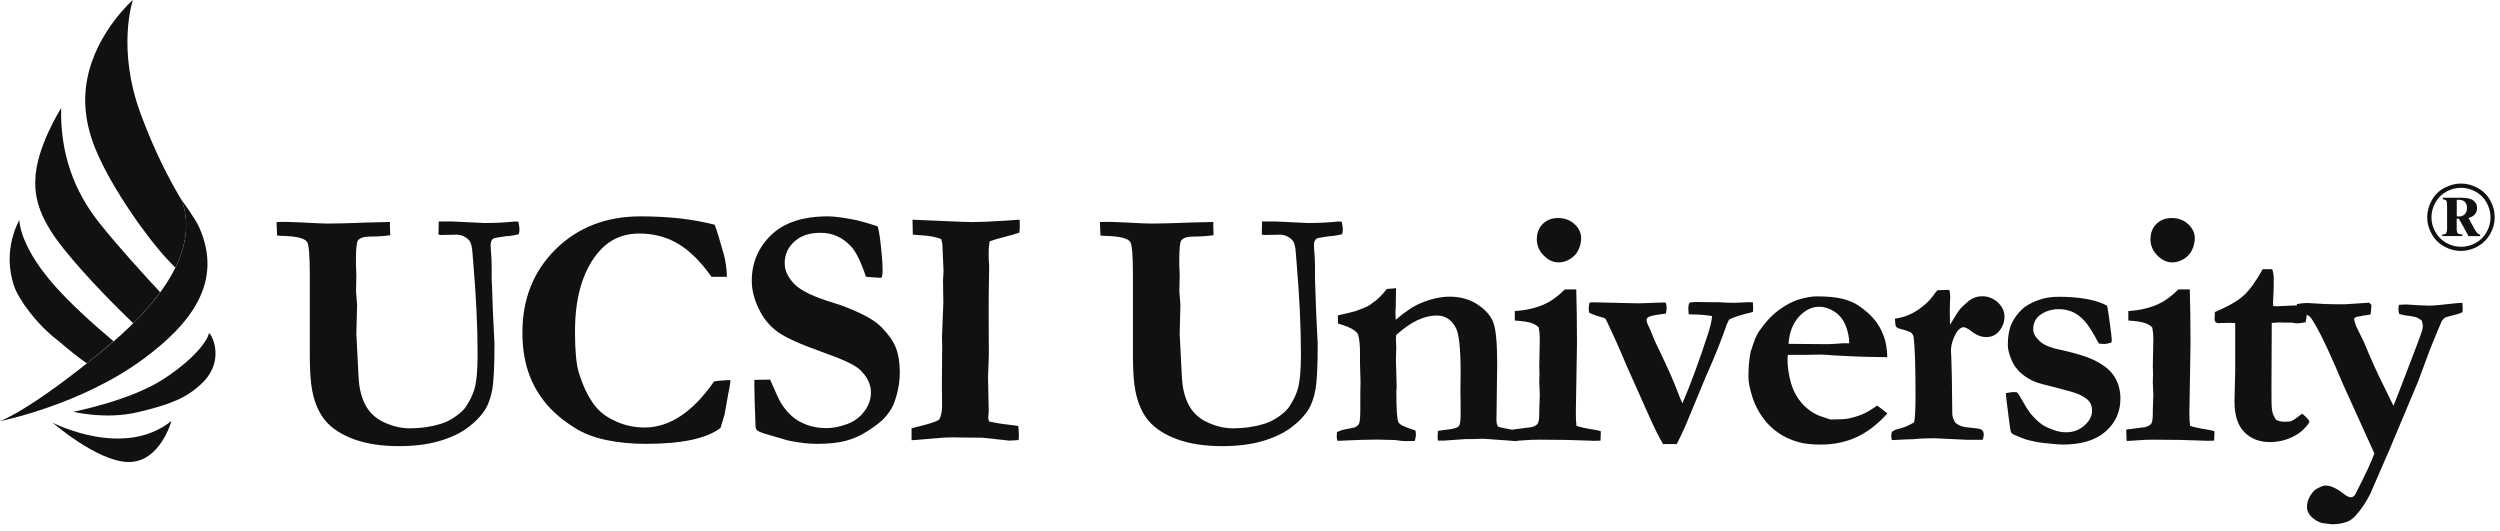 <svg viewBox="0 0 240 51" fill="none" xmlns="http://www.w3.org/2000/svg">
<g clip-path="url(#clip0_436_12766)">
<path d="M26.6 22.6L26.55 21.32C26.75 21.31 26.95 21.3 27.15 21.3C27.69 21.3 28.26 21.32 28.86 21.35C30.29 21.43 31.14 21.46 31.38 21.46C32.25 21.46 33.1 21.44 33.93 21.41C34.76 21.38 35.5 21.35 36.14 21.34C36.79 21.33 37.22 21.32 37.45 21.31L37.43 21.5L37.46 22.45V22.58C36.85 22.67 36.22 22.71 35.57 22.71C34.96 22.71 34.56 22.83 34.37 23.07C34.24 23.22 34.17 23.87 34.17 25C34.17 25.35 34.17 25.63 34.19 25.84L34.21 26.43L34.18 27.96L34.28 29.26L34.21 32.07L34.42 36.15C34.47 37.33 34.73 38.31 35.2 39.09C35.55 39.66 36.04 40.11 36.66 40.44C37.57 40.9 38.46 41.12 39.34 41.12C40.38 41.12 41.35 40.98 42.25 40.71C42.78 40.56 43.28 40.31 43.75 39.97C44.22 39.63 44.55 39.32 44.73 39.04C45.12 38.44 45.39 37.89 45.54 37.37C45.75 36.65 45.85 35.54 45.85 34.04C45.85 31.42 45.71 28.46 45.43 25.18L45.36 24.32C45.33 23.68 45.21 23.25 45 23.03C44.65 22.69 44.26 22.53 43.83 22.53L42.3 22.56L42.09 22.51L42.12 21.26H43.4L46.51 21.41C47.55 21.41 48.54 21.36 49.49 21.26L49.77 21.29C49.84 21.65 49.87 21.9 49.87 22.04C49.87 22.16 49.85 22.31 49.8 22.48C49.4 22.59 48.98 22.66 48.53 22.68C47.8 22.78 47.4 22.86 47.33 22.92C47.18 23.05 47.1 23.25 47.1 23.52C47.1 23.72 47.12 24 47.15 24.37C47.18 24.64 47.2 25.11 47.2 25.79C47.2 26.17 47.2 26.47 47.2 26.69C47.2 26.91 47.21 27.13 47.23 27.36C47.26 28.14 47.29 28.93 47.31 29.74L47.47 33.04C47.47 35.25 47.39 36.73 47.24 37.48C47.09 38.23 46.88 38.82 46.62 39.25C46.22 39.9 45.65 40.5 44.91 41.05C44.17 41.6 43.25 42.03 42.15 42.35C41.04 42.67 39.75 42.83 38.28 42.83C36.6 42.83 35.16 42.6 33.96 42.16C32.76 41.71 31.85 41.12 31.24 40.39C30.63 39.66 30.21 38.71 29.98 37.54C29.82 36.74 29.74 35.59 29.74 34.09V26.33C29.74 24.5 29.65 23.46 29.48 23.22C29.24 22.88 28.5 22.69 27.25 22.65C26.98 22.65 26.75 22.63 26.57 22.6" fill="#111111"></path>
<path d="M68.61 21.58C68.75 21.91 69.04 22.83 69.47 24.36C69.66 25.05 69.77 25.79 69.78 26.57H68.3C67.26 25.1 66.19 24.04 65.08 23.39C63.97 22.74 62.74 22.42 61.37 22.42C59.69 22.42 58.33 23.08 57.3 24.39C55.9 26.17 55.2 28.64 55.2 31.82C55.2 33.66 55.32 34.97 55.56 35.75C55.95 37.02 56.44 38.05 57.04 38.86C57.5 39.47 58.09 39.95 58.83 40.31C59.78 40.8 60.8 41.04 61.89 41.04C63.08 41.04 64.23 40.67 65.35 39.93C66.46 39.19 67.53 38.09 68.55 36.62C68.95 36.55 69.48 36.5 70.13 36.49C70.09 36.9 70.02 37.33 69.92 37.77C69.89 37.94 69.76 38.63 69.55 39.83L69.4 40.32L69.17 41.08C68.51 41.59 67.58 41.97 66.38 42.23C65.18 42.48 63.71 42.61 61.97 42.61C60.64 42.61 59.38 42.49 58.19 42.24C57 41.99 55.99 41.6 55.14 41.05C53.9 40.27 52.93 39.42 52.23 38.51C51.52 37.6 51 36.61 50.66 35.53C50.32 34.46 50.15 33.25 50.15 31.92C50.15 28.69 51.22 26.02 53.35 23.92C55.48 21.82 58.2 20.77 61.5 20.77C62.84 20.77 64.11 20.84 65.3 20.97C66.49 21.11 67.59 21.31 68.63 21.58" fill="#111111"></path>
<path d="M84.25 21.71C84.36 22.08 84.46 22.64 84.54 23.39C84.67 24.51 84.73 25.37 84.73 25.99C84.73 26.19 84.71 26.4 84.66 26.62L84.5 26.67L83.33 26.59L83.13 26.56C82.65 25.13 82.17 24.16 81.7 23.65C80.88 22.78 79.91 22.35 78.79 22.35C77.67 22.35 76.89 22.63 76.26 23.19C75.64 23.75 75.33 24.44 75.33 25.27C75.33 25.96 75.64 26.63 76.26 27.27C76.87 27.91 78.16 28.52 80.13 29.11C80.79 29.3 81.59 29.62 82.53 30.05C83.47 30.48 84.18 30.95 84.67 31.46C85.32 32.13 85.77 32.78 86.01 33.4C86.25 34.02 86.38 34.8 86.38 35.73C86.38 36.75 86.19 37.75 85.81 38.74C85.6 39.26 85.27 39.75 84.82 40.22C84.5 40.54 83.99 40.93 83.31 41.37C82.63 41.81 81.92 42.13 81.19 42.32C80.46 42.52 79.52 42.61 78.37 42.61C77.61 42.61 76.71 42.5 75.66 42.29L73.71 41.72C73.17 41.57 72.83 41.43 72.68 41.31C72.63 41.27 72.58 41.16 72.53 41V40.82C72.53 40.7 72.5 39.96 72.45 38.59C72.43 37.88 72.42 37.39 72.42 37.09V36.47L73.93 36.44C74.45 37.65 74.79 38.38 74.94 38.63C75.28 39.19 75.65 39.63 76.05 39.98C76.45 40.32 76.94 40.6 77.5 40.8C78.06 41 78.67 41.1 79.34 41.1C79.92 41.1 80.57 40.98 81.27 40.73C81.97 40.48 82.54 40.07 82.97 39.5C83.4 38.93 83.61 38.32 83.61 37.67C83.61 36.87 83.24 36.12 82.49 35.44C82.03 35.02 80.81 34.45 78.81 33.75C76.82 33.04 75.43 32.42 74.66 31.86C73.89 31.31 73.28 30.57 72.84 29.64C72.39 28.71 72.17 27.82 72.17 26.96C72.17 25.24 72.79 23.77 74.02 22.57C75.26 21.37 77.08 20.77 79.48 20.77C80 20.77 80.77 20.86 81.79 21.05C82.41 21.16 83.23 21.39 84.25 21.73" fill="#111111"></path>
<path d="M87.51 42.29V41.12C87.73 41.06 88.08 40.96 88.58 40.84C89.28 40.67 89.8 40.49 90.15 40.3C90.35 39.96 90.44 39.5 90.44 38.9L90.42 36.98L90.45 33.27L90.43 32.39C90.52 30.24 90.56 29.14 90.56 29.07L90.53 26.91L90.58 26.03L90.5 24.18L90.47 23.48C90.46 23.37 90.42 23.2 90.36 22.96C89.91 22.75 89.19 22.62 88.2 22.57C87.96 22.56 87.77 22.54 87.63 22.52L87.6 21.09L92.25 21.29C92.82 21.31 93.18 21.32 93.32 21.32C93.96 21.32 94.98 21.28 96.39 21.19C97.18 21.14 97.68 21.1 97.88 21.09C97.89 21.3 97.9 21.47 97.9 21.61C97.9 21.79 97.89 22.03 97.86 22.33C97.43 22.48 96.93 22.62 96.38 22.76C95.82 22.9 95.37 23.03 95.01 23.17C94.95 23.45 94.91 23.86 94.91 24.39C94.91 24.86 94.93 25.23 94.96 25.53C94.93 27.36 94.91 28.77 94.91 29.76L94.93 34.05L94.85 36.23L94.92 39.48L94.87 40.1C94.87 40.19 94.9 40.31 94.97 40.47C95.63 40.61 96.23 40.71 96.76 40.76C96.86 40.77 97.19 40.81 97.75 40.89C97.79 41.22 97.81 41.49 97.81 41.7C97.81 41.82 97.81 42 97.79 42.25C97.65 42.25 97.54 42.25 97.47 42.27C97.12 42.29 96.92 42.3 96.87 42.3C96.79 42.3 96.65 42.28 96.45 42.25C96.3 42.23 95.58 42.15 94.29 42.02L91.42 41.99C90.85 41.99 90.01 42.04 88.92 42.15C88.21 42.22 87.74 42.25 87.52 42.26" fill="#111111"></path>
<path d="M105.64 22.6L105.59 21.32C105.79 21.31 105.99 21.3 106.19 21.3C106.73 21.3 107.3 21.32 107.9 21.35C109.33 21.43 110.18 21.46 110.42 21.46C111.29 21.46 112.14 21.44 112.97 21.41C113.8 21.38 114.54 21.35 115.18 21.34C115.83 21.33 116.26 21.32 116.49 21.31L116.47 21.5L116.5 22.45V22.58C115.89 22.67 115.27 22.71 114.61 22.71C114 22.71 113.6 22.83 113.41 23.07C113.28 23.22 113.21 23.87 113.21 25C113.21 25.35 113.21 25.63 113.23 25.84L113.25 26.43L113.22 27.96L113.32 29.26L113.25 32.07L113.46 36.15C113.51 37.33 113.77 38.31 114.24 39.09C114.59 39.66 115.08 40.11 115.7 40.44C116.61 40.9 117.5 41.12 118.38 41.12C119.42 41.12 120.39 40.98 121.29 40.71C121.82 40.56 122.32 40.31 122.79 39.97C123.26 39.63 123.59 39.32 123.77 39.04C124.16 38.44 124.43 37.89 124.58 37.37C124.79 36.65 124.89 35.54 124.89 34.04C124.89 31.42 124.75 28.46 124.47 25.18L124.4 24.32C124.37 23.68 124.25 23.25 124.04 23.03C123.69 22.69 123.3 22.53 122.87 22.53L121.34 22.56L121.13 22.51L121.16 21.26H122.44L125.55 21.41C126.59 21.41 127.58 21.36 128.53 21.26L128.81 21.29C128.88 21.65 128.91 21.9 128.91 22.04C128.91 22.16 128.89 22.31 128.84 22.48C128.44 22.59 128.02 22.66 127.57 22.68C126.84 22.78 126.44 22.86 126.37 22.92C126.22 23.05 126.14 23.25 126.14 23.52C126.14 23.72 126.16 24 126.19 24.37C126.22 24.64 126.24 25.11 126.24 25.79C126.24 26.17 126.24 26.47 126.24 26.69C126.24 26.91 126.25 27.13 126.26 27.36C126.29 28.14 126.32 28.93 126.34 29.74L126.5 33.04C126.5 35.25 126.42 36.73 126.27 37.48C126.12 38.23 125.91 38.82 125.65 39.25C125.25 39.9 124.68 40.5 123.94 41.05C123.2 41.6 122.28 42.03 121.18 42.35C120.07 42.67 118.78 42.83 117.31 42.83C115.63 42.83 114.19 42.6 112.98 42.16C111.78 41.71 110.87 41.12 110.26 40.39C109.65 39.66 109.23 38.71 109 37.54C108.84 36.74 108.76 35.59 108.76 34.09V26.33C108.76 24.5 108.67 23.46 108.5 23.22C108.26 22.88 107.52 22.69 106.27 22.65C106 22.65 105.77 22.63 105.59 22.6" fill="#111111"></path>
<path d="M128.34 41.48C128.62 41.35 128.88 41.26 129.12 41.22C129.72 41.12 130.06 41.04 130.16 40.98C130.32 40.88 130.43 40.76 130.49 40.62C130.56 40.4 130.59 39.93 130.59 39.19V37.77L130.61 36.61L130.56 34.9V33.87C130.56 33.19 130.51 32.63 130.4 32.19C130.36 32.03 130.22 31.86 129.99 31.7C129.69 31.48 129.17 31.27 128.45 31.06L128.43 30.28C128.57 30.24 128.7 30.21 128.81 30.19C128.92 30.17 129.36 30.07 130.12 29.87C130.72 29.65 131.1 29.5 131.27 29.41C131.32 29.38 131.41 29.33 131.53 29.26C131.66 29.15 131.81 29.04 131.97 28.93C132.3 28.7 132.68 28.31 133.14 27.74L134.02 27.67L133.99 29.51C133.97 29.69 133.96 29.84 133.96 29.95C133.96 30.04 133.97 30.29 133.99 30.7C134.89 29.92 135.7 29.38 136.44 29.08C137.4 28.68 138.32 28.48 139.18 28.48C140.2 28.48 141.09 28.73 141.86 29.24C142.63 29.75 143.13 30.33 143.37 30.99C143.61 31.65 143.73 32.99 143.73 35L143.66 40.31C143.66 40.56 143.7 40.77 143.79 40.93C143.9 41 144.2 41.08 144.68 41.16L145.48 41.31C145.58 41.45 145.63 41.62 145.63 41.82C145.63 41.95 145.63 42.12 145.61 42.35L142.42 42.12L141.48 42.15H140.73L138.58 42.3H138.03C138.02 42.16 138.01 42.06 138.01 41.98C138.01 41.79 138.02 41.59 138.04 41.37C138.19 41.34 138.57 41.28 139.18 41.21C139.34 41.19 139.52 41.15 139.72 41.1C139.94 41.01 140.06 40.93 140.09 40.84C140.18 40.66 140.22 40.3 140.22 39.78C140.22 38.87 140.22 38.17 140.2 37.68L140.22 35.79C140.22 33.5 140.07 32.07 139.78 31.51C139.37 30.7 138.75 30.29 137.93 30.29C137.32 30.29 136.7 30.44 136.05 30.75C135.4 31.06 134.73 31.53 134.04 32.16L134.01 32.44L134.04 33.47L134.01 34.56L134.08 37.16L134.05 37.57C134.05 39.34 134.12 40.33 134.26 40.56C134.4 40.79 134.94 41.04 135.88 41.32C135.91 41.5 135.93 41.64 135.93 41.73C135.93 41.86 135.89 42.06 135.82 42.33C135.48 42.34 135.2 42.35 134.97 42.35C134.74 42.35 134.38 42.31 133.9 42.24L132.16 42.2C131.29 42.2 130.04 42.24 128.4 42.32C128.36 42.21 128.33 42.1 128.33 41.98C128.33 41.89 128.33 41.72 128.35 41.47" fill="#111111"></path>
<path d="M145.25 42.3L145.22 41.24L147.06 41C147.33 40.92 147.52 40.81 147.62 40.67C147.72 40.53 147.77 40.19 147.77 39.69V39.51C147.77 39.38 147.77 39.15 147.79 38.8C147.81 38.46 147.82 38.16 147.82 37.9C147.82 37.69 147.8 37.3 147.77 36.71L147.79 35.9L147.77 35.14L147.82 32.49C147.82 32.15 147.79 31.81 147.72 31.45C147.6 31.29 147.38 31.15 147.07 31.03C146.75 30.91 146.2 30.82 145.42 30.77V29.86C146.54 29.79 147.52 29.56 148.36 29.16C148.93 28.9 149.56 28.44 150.23 27.78H151.32C151.36 29.12 151.39 30.87 151.39 33.01L151.28 39.64C151.28 40.1 151.3 40.51 151.34 40.88C151.68 41 152.22 41.12 152.98 41.24C153.27 41.28 153.51 41.34 153.68 41.4L153.65 42.3C153.36 42.31 153.14 42.32 153 42.32C152.84 42.32 152.59 42.31 152.25 42.29C151.15 42.24 149.67 42.21 147.82 42.21C147.29 42.21 146.78 42.23 146.28 42.27C145.78 42.31 145.44 42.33 145.26 42.33M147.54 22.93C147.54 22.35 147.73 21.87 148.11 21.49C148.49 21.12 148.98 20.93 149.57 20.93C150.21 20.93 150.74 21.13 151.16 21.52C151.58 21.91 151.79 22.36 151.79 22.86C151.79 23.23 151.71 23.6 151.54 23.97C151.37 24.34 151.11 24.63 150.74 24.86C150.38 25.08 150.01 25.19 149.63 25.19C149.11 25.19 148.63 24.97 148.19 24.52C147.75 24.08 147.53 23.55 147.53 22.93" fill="#111111"></path>
<path d="M152.62 29.04L152.99 29.02L156.37 29.1L157.38 29.12L159.53 29.04H159.9C159.97 29.24 160 29.4 160 29.51C160 29.64 159.98 29.84 159.93 30.1C159.72 30.13 159.48 30.17 159.21 30.2C158.68 30.28 158.35 30.36 158.22 30.46C158.12 30.53 158.07 30.6 158.07 30.67C158.07 30.85 158.14 31.08 158.28 31.35C158.34 31.46 158.5 31.81 158.73 32.41C158.83 32.67 159.01 33.06 159.27 33.58C160.08 35.26 160.66 36.57 161.01 37.5C161.22 38.05 161.38 38.46 161.51 38.72C162.27 36.97 163.09 34.75 163.97 32.05C164.2 31.34 164.33 30.77 164.36 30.34C163.72 30.24 163.12 30.19 162.57 30.19H162.37L162.11 30.16C162.09 29.97 162.08 29.79 162.08 29.62C162.08 29.36 162.12 29.17 162.21 29.04L162.78 28.99L164.2 29.01H165C165.49 29.05 166 29.07 166.53 29.07L167.83 29.01C167.94 29.01 168.09 29.01 168.28 29.03C168.29 29.22 168.3 29.38 168.3 29.5C168.3 29.62 168.3 29.77 168.28 29.95C167.18 30.21 166.41 30.45 165.99 30.68C165.91 30.83 165.87 30.94 165.84 30.99L165.77 31.14C165.34 32.44 164.65 34.16 163.7 36.3L161.94 40.55C161.71 41.09 161.54 41.47 161.44 41.67C161.26 42.04 161.1 42.36 160.97 42.63H159.65C159.23 41.9 158.79 41.02 158.33 39.98L156.12 35.03C155.58 33.72 154.96 32.33 154.27 30.88C154.18 30.7 154.11 30.58 154.06 30.54C153.18 30.3 152.68 30.12 152.55 29.99C152.53 29.86 152.52 29.72 152.52 29.56C152.52 29.36 152.55 29.19 152.6 29.06" fill="#111111"></path>
<path d="M168.1 33.67C168.38 32.75 168.63 32.14 168.85 31.83C169.46 30.94 170.11 30.24 170.79 29.75C171.48 29.25 172.1 28.92 172.65 28.76C173.36 28.55 173.94 28.45 174.39 28.45C175.41 28.45 176.23 28.53 176.86 28.68C177.49 28.84 178.01 29.06 178.44 29.35C179.05 29.77 179.54 30.2 179.9 30.63C180.27 31.06 180.57 31.57 180.8 32.16C181.03 32.74 181.16 33.45 181.18 34.29L179.37 34.26C178.87 34.26 177.78 34.21 176.09 34.12C175.46 34.07 175.03 34.04 174.79 34.04C174.71 34.04 174.13 34.05 173.03 34.07H171.63C171.61 34.22 171.6 34.35 171.6 34.46C171.6 35.04 171.67 35.64 171.81 36.28C171.95 36.92 172.16 37.48 172.44 37.96C172.72 38.44 173.07 38.86 173.49 39.21C173.91 39.56 174.34 39.81 174.78 39.96L175.72 40.27C176.56 40.27 177.11 40.24 177.4 40.19C177.92 40.08 178.38 39.94 178.77 39.78C179.17 39.61 179.65 39.33 180.21 38.93C180.6 39.21 180.92 39.47 181.19 39.69C180.24 40.74 179.25 41.5 178.22 41.97C177.2 42.44 176.05 42.68 174.78 42.68C173.92 42.68 173.23 42.6 172.68 42.45C171.95 42.25 171.3 41.96 170.71 41.55C170.13 41.15 169.62 40.65 169.2 40.05C168.78 39.45 168.46 38.84 168.26 38.21C167.99 37.38 167.85 36.72 167.85 36.22C167.85 35.28 167.92 34.42 168.08 33.66M177.53 32.97C177.52 32.36 177.4 31.78 177.17 31.22C176.94 30.67 176.59 30.23 176.11 29.92C175.63 29.61 175.15 29.45 174.66 29.45C173.93 29.45 173.28 29.77 172.69 30.41C172.11 31.05 171.77 31.92 171.7 33.01L175.41 33.04C175.65 33.04 175.99 33.02 176.42 32.99C176.74 32.96 176.96 32.95 177.09 32.95C177.19 32.95 177.33 32.95 177.53 32.96" fill="#111111"></path>
<path d="M181.61 41.47C181.75 41.35 181.93 41.26 182.16 41.2C182.71 41.08 183.24 40.86 183.74 40.55C183.84 40.29 183.89 39.41 183.89 37.92C183.89 35.18 183.83 33.33 183.71 32.37C183.69 32.2 183.6 32.05 183.45 31.92C183.18 31.78 182.81 31.66 182.35 31.55C182.13 31.5 182 31.38 181.96 31.19L181.91 30.59C182.71 30.48 183.44 30.21 184.09 29.77C184.74 29.33 185.23 28.88 185.55 28.43C185.72 28.18 185.87 27.99 186 27.86L187.14 27.83C187.19 28.08 187.22 28.29 187.22 28.45C187.22 28.57 187.22 28.72 187.2 28.89C187.19 29.27 187.18 29.58 187.18 29.83C187.18 29.95 187.18 30.4 187.2 31.18C187.65 30.42 187.97 29.91 188.18 29.65C188.28 29.53 188.56 29.26 189.04 28.85C189.41 28.58 189.82 28.44 190.29 28.44C190.87 28.44 191.36 28.64 191.79 29.03C192.21 29.42 192.43 29.87 192.43 30.38C192.43 30.89 192.27 31.35 191.95 31.75C191.63 32.16 191.2 32.36 190.67 32.36C190.2 32.36 189.72 32.17 189.21 31.77C188.91 31.53 188.66 31.41 188.48 31.41L188.37 31.43C188.14 31.51 187.94 31.71 187.75 32.05C187.45 32.59 187.29 33.15 187.29 33.73L187.32 34.17C187.36 34.97 187.4 36.84 187.42 39.79C187.45 40.06 187.55 40.33 187.73 40.6C187.93 40.75 188.12 40.86 188.32 40.92C188.52 40.99 188.87 41.04 189.37 41.08C189.87 41.12 190.17 41.19 190.28 41.29C190.39 41.38 190.44 41.53 190.44 41.74C190.44 41.86 190.41 42.02 190.34 42.22H188.81L185.71 42.07C184.93 42.07 184.22 42.1 183.58 42.17H183.3C183.22 42.17 182.66 42.2 181.61 42.25C181.58 42.07 181.56 41.94 181.56 41.85C181.56 41.76 181.58 41.63 181.61 41.46" fill="#111111"></path>
<path d="M192.57 37.74C192.89 37.68 193.13 37.64 193.28 37.64C193.36 37.64 193.47 37.64 193.62 37.66L193.77 37.82C194.36 38.85 194.74 39.47 194.92 39.69C195.3 40.13 195.67 40.49 196.04 40.76C196.29 40.93 196.68 41.11 197.21 41.3C197.57 41.43 197.95 41.5 198.35 41.5C199.03 41.5 199.62 41.28 200.11 40.84C200.6 40.4 200.84 39.93 200.84 39.42C200.84 39.07 200.75 38.78 200.56 38.53C200.38 38.29 200.01 38.05 199.45 37.81C199.18 37.69 198.5 37.5 197.41 37.22C196.32 36.95 195.66 36.77 195.43 36.68C194.92 36.48 194.47 36.21 194.07 35.87C193.67 35.52 193.37 35.13 193.17 34.7C192.89 34.08 192.75 33.55 192.75 33.11C192.75 32.29 192.87 31.61 193.11 31.08C193.35 30.56 193.69 30.09 194.12 29.69C194.43 29.39 194.91 29.11 195.54 28.86C196.17 28.61 196.85 28.49 197.58 28.49C198.61 28.49 199.51 28.56 200.29 28.7C201.07 28.84 201.73 29.05 202.27 29.34C202.34 29.59 202.43 30.16 202.55 31.06C202.67 31.96 202.73 32.49 202.73 32.65C202.73 32.73 202.71 32.81 202.68 32.89C202.4 32.98 202.17 33.02 201.98 33.02C201.87 33.02 201.71 33.01 201.51 32.99C201.41 32.84 201.28 32.61 201.12 32.31C200.6 31.35 200.07 30.66 199.52 30.27C198.97 29.87 198.34 29.68 197.63 29.68C196.92 29.68 196.25 29.9 195.74 30.33C195.37 30.65 195.19 31.07 195.19 31.62C195.19 31.98 195.38 32.34 195.77 32.71C196.14 33.09 196.8 33.38 197.75 33.57C199.17 33.88 200.22 34.2 200.9 34.51C201.88 34.97 202.57 35.5 202.96 36.12C203.36 36.74 203.56 37.45 203.56 38.27C203.56 39.53 203.09 40.58 202.14 41.42C201.19 42.26 199.81 42.68 197.98 42.68C197.74 42.68 197.12 42.63 196.11 42.52C195.66 42.47 195.12 42.36 194.5 42.19C194.35 42.15 193.95 41.99 193.31 41.72C193.19 41.65 193.11 41.58 193.06 41.49C193.01 41.4 192.94 40.94 192.84 40.13C192.67 38.81 192.57 38.02 192.56 37.76" fill="#111111"></path>
<path d="M204.15 42.3L204.12 41.24L205.96 41C206.23 40.92 206.42 40.81 206.52 40.67C206.62 40.53 206.67 40.19 206.67 39.69V39.51C206.67 39.38 206.67 39.15 206.69 38.8C206.71 38.46 206.72 38.16 206.72 37.9C206.72 37.69 206.7 37.3 206.67 36.71L206.69 35.9L206.67 35.14L206.72 32.49C206.72 32.15 206.69 31.81 206.62 31.45C206.5 31.29 206.28 31.15 205.97 31.03C205.65 30.91 205.1 30.82 204.32 30.77V29.86C205.44 29.79 206.42 29.56 207.26 29.16C207.83 28.9 208.46 28.44 209.13 27.78H210.22C210.26 29.12 210.29 30.87 210.29 33.01L210.18 39.64C210.18 40.1 210.2 40.51 210.25 40.88C210.58 41 211.13 41.12 211.89 41.24C212.18 41.28 212.42 41.34 212.59 41.4L212.56 42.3C212.27 42.31 212.05 42.32 211.91 42.32C211.75 42.32 211.5 42.31 211.16 42.29C210.06 42.24 208.58 42.21 206.73 42.21C206.2 42.21 205.69 42.23 205.19 42.27C204.69 42.31 204.35 42.33 204.17 42.33M206.45 22.93C206.45 22.35 206.64 21.87 207.02 21.49C207.4 21.12 207.89 20.93 208.48 20.93C209.12 20.93 209.65 21.13 210.07 21.52C210.49 21.92 210.7 22.36 210.7 22.86C210.7 23.23 210.62 23.6 210.45 23.97C210.28 24.34 210.02 24.63 209.65 24.86C209.29 25.08 208.92 25.19 208.54 25.19C208.02 25.19 207.54 24.97 207.1 24.52C206.66 24.08 206.44 23.55 206.44 22.93" fill="#111111"></path>
<path d="M212.62 29.96C213.9 29.42 214.82 28.89 215.39 28.37C215.96 27.85 216.57 27.01 217.22 25.84H218.13C218.23 26.12 218.28 26.42 218.28 26.73C218.28 27.29 218.28 27.73 218.26 28.05L218.21 29.01C218.21 29.06 218.21 29.19 218.23 29.38L218.6 29.4C218.65 29.4 219.16 29.38 220.13 29.33C220.21 29.33 220.61 29.32 221.35 29.3C221.42 29.59 221.45 29.85 221.45 30.07C221.45 30.32 221.41 30.61 221.34 30.94C220.98 31 220.71 31.04 220.53 31.04C220.44 31.04 220.27 31.02 220.01 30.97H219.16L218.87 30.95L218.09 31L218.06 37.21C218.05 38.41 218.07 39.16 218.13 39.46C218.19 39.76 218.32 40.04 218.51 40.31C218.76 40.43 219.04 40.49 219.34 40.49C219.64 40.49 219.85 40.46 219.99 40.41C220.13 40.36 220.37 40.2 220.7 39.94C220.77 39.89 220.87 39.81 221.01 39.71C221.27 39.92 221.48 40.12 221.64 40.33L221.71 40.52C221.33 41.12 220.8 41.59 220.11 41.93C219.42 42.27 218.69 42.44 217.91 42.44C216.9 42.44 216.08 42.12 215.45 41.48C214.82 40.84 214.51 39.85 214.51 38.51L214.58 35.65V31.02L214.08 30.99L212.91 31.02L212.7 30.94C212.64 30.84 212.6 30.75 212.6 30.67C212.6 30.61 212.61 30.36 212.63 29.95" fill="#111111"></path>
<path d="M220.49 29.19C220.87 29.13 221.18 29.09 221.43 29.09C221.56 29.09 221.71 29.09 221.87 29.11C222.86 29.18 223.66 29.21 224.28 29.21H225.12L227.43 29.06C227.52 29.13 227.59 29.2 227.66 29.27C227.63 29.75 227.6 30.05 227.58 30.18C227.42 30.21 227.29 30.23 227.21 30.25C226.96 30.28 226.78 30.31 226.66 30.34C226.54 30.37 226.41 30.39 226.27 30.41C226.11 30.45 226.02 30.53 225.99 30.64C226.05 30.9 226.12 31.12 226.18 31.29L226.96 32.89C227.58 34.41 228.21 35.81 228.86 37.09L229.77 38.96C229.84 38.83 230.25 37.76 231.02 35.75C231.94 33.37 232.44 32.03 232.52 31.73C232.56 31.57 232.59 31.43 232.59 31.31C232.59 31.2 232.56 31.02 232.49 30.77C232.25 30.6 232.06 30.49 231.9 30.44C231.75 30.39 231.4 30.33 230.84 30.27L230.32 30.14L230.27 29.92C230.26 29.81 230.25 29.73 230.25 29.68C230.25 29.59 230.27 29.46 230.3 29.26C230.63 29.24 230.86 29.23 231 29.23L232.32 29.31L233.2 29.34C233.57 29.34 234.21 29.29 235.12 29.18C235.68 29.11 236.11 29.08 236.39 29.07C236.41 29.34 236.42 29.54 236.42 29.68C236.42 29.74 236.42 29.84 236.4 29.97C236.2 30.07 235.99 30.14 235.75 30.2C235.36 30.3 235.02 30.39 234.73 30.48C234.57 30.61 234.47 30.72 234.42 30.8C234.23 31.21 233.86 32.11 233.3 33.5L232.13 36.64L229.41 43.12L227.54 47.42C227.13 48.24 226.65 48.95 226.09 49.55C225.88 49.78 225.64 49.95 225.37 50.07C224.93 50.24 224.42 50.33 223.86 50.33C223.8 50.33 223.51 50.29 222.96 50.22C222.52 50.11 222.13 49.88 221.81 49.52C221.58 49.26 221.47 48.98 221.47 48.69C221.47 48.09 221.72 47.54 222.23 47.03C222.69 46.75 223.02 46.61 223.24 46.61C223.73 46.61 224.3 46.87 224.95 47.37C225.25 47.62 225.5 47.74 225.68 47.74C225.86 47.74 226.01 47.64 226.12 47.43C227.06 45.6 227.67 44.3 227.94 43.53L224.94 36.91C223.82 34.25 222.96 32.39 222.36 31.33C222.05 30.79 221.84 30.47 221.71 30.37C221.58 30.27 221.39 30.19 221.13 30.11C220.99 30.08 220.82 30.01 220.64 29.91C220.59 29.67 220.54 29.43 220.49 29.21" fill="#111111"></path>
<path d="M15.38 28.06C13.82 26.38 11.35 23.67 9.56 21.43C7.08 18.32 5.77 14.67 5.87 10.38C5.87 10.38 3.42 14.22 3.39 17.33C3.3 19.48 4.21 21.51 6.11 23.88C8.29 26.6 11.15 29.46 12.79 31.03C13.71 30.12 14.6 29.12 15.37 28.07" fill="#111111"></path>
<path d="M17.48 19.29C16.43 17.54 14.97 14.88 13.53 11C11.16 4.64 12.76 -0.01 12.76 -0.01C12.76 -0.01 9.26 3.04 8.38 7.55C7.98 9.58 8.15 11.8 9.15 14.27C10.72 18.12 14.3 23.04 16.07 24.9C16.37 25.21 16.62 25.48 16.83 25.7C17.83 23.66 18.23 21.48 17.48 19.29Z" fill="#111111"></path>
<path d="M10.91 32.77C8.86 31.05 6.54 28.95 4.96 27.1C1.8 23.39 1.86 21.12 1.86 21.12C1.86 21.12 0.14 24 1.37 27.51C1.78 28.69 3.42 31.07 5.65 32.76C6.64 33.62 7.53 34.32 8.33 34.88C8.91 34.42 9.52 33.93 10.16 33.39C10.41 33.19 10.65 32.98 10.9 32.76" fill="#111111"></path>
<path d="M5.06 40.58C5.06 40.58 9.22 44.21 12.2 44.35C15.35 44.5 16.46 40.41 16.46 40.41C11.87 44.11 5.06 40.58 5.06 40.58Z" fill="#111111"></path>
<path d="M20.04 32.03C20.01 32.4 19.12 34.13 15.78 36.34C12.57 38.46 7.04 39.53 7.04 39.53C7.04 39.53 10.1 40.29 13.14 39.59C16.34 38.85 17.92 38.19 19.35 36.83C21.86 34.46 20.08 31.66 20.05 32.03" fill="#111111"></path>
<path d="M17.45 19.22C19.39 24.66 14.18 30.08 10.17 33.4C2.81 39.49 0 40.43 0 40.43C0 40.43 7.72 38.91 13.75 34.47C18.28 31.13 21.47 27.12 19.13 21.84C18.76 20.99 17.46 19.23 17.46 19.23" fill="#111111"></path>
<path d="M236.26 17.62C236.8 17.62 237.34 17.76 237.85 18.04C238.37 18.32 238.77 18.72 239.06 19.23C239.35 19.75 239.49 20.29 239.49 20.85C239.49 21.41 239.35 21.95 239.06 22.46C238.77 22.97 238.37 23.37 237.86 23.66C237.35 23.94 236.81 24.09 236.25 24.09C235.69 24.09 235.15 23.95 234.64 23.66C234.13 23.38 233.73 22.98 233.44 22.46C233.15 21.95 233.01 21.41 233.01 20.85C233.01 20.29 233.16 19.75 233.45 19.23C233.74 18.71 234.14 18.31 234.66 18.04C235.18 17.76 235.71 17.62 236.25 17.62M236.25 18.03C235.77 18.03 235.31 18.15 234.86 18.39C234.41 18.63 234.06 18.98 233.8 19.44C233.55 19.9 233.42 20.37 233.42 20.86C233.42 21.35 233.54 21.82 233.8 22.27C234.05 22.72 234.4 23.07 234.85 23.32C235.3 23.57 235.77 23.69 236.26 23.69C236.75 23.69 237.22 23.57 237.67 23.32C238.12 23.07 238.47 22.72 238.72 22.27C238.97 21.82 239.09 21.35 239.09 20.86C239.09 20.37 238.96 19.9 238.71 19.44C238.46 18.99 238.1 18.64 237.65 18.39C237.2 18.15 236.73 18.03 236.26 18.03M234.53 18.98H236.18C236.74 18.98 237.12 19.05 237.34 19.18C237.65 19.37 237.8 19.64 237.8 19.98C237.8 20.2 237.73 20.39 237.6 20.56C237.46 20.73 237.26 20.85 236.98 20.93L237.6 22.07C237.69 22.23 237.79 22.36 237.89 22.44C237.94 22.48 238 22.51 238.09 22.52V22.67H236.98L236.05 20.99H235.84V21.89C235.84 22.15 235.87 22.31 235.94 22.39C236.01 22.46 236.16 22.5 236.38 22.51V22.66H234.45V22.51C234.64 22.51 234.76 22.48 234.81 22.41C234.89 22.32 234.92 22.15 234.92 21.89V19.74C234.92 19.49 234.89 19.33 234.84 19.26C234.79 19.19 234.68 19.15 234.51 19.13V18.97L234.53 18.98ZM235.84 20.76C235.94 20.78 236.03 20.78 236.1 20.78C236.3 20.78 236.47 20.71 236.62 20.56C236.76 20.41 236.83 20.21 236.83 19.96C236.83 19.71 236.76 19.51 236.63 19.38C236.5 19.25 236.29 19.18 236.02 19.18H235.85V20.76H235.84Z" fill="#111111"></path>
</g>
<defs>
<clipPath id="clip0_436_12766">
<rect width="239.5" height="50.31" fill="white"></rect>
</clipPath>
</defs>
</svg>
